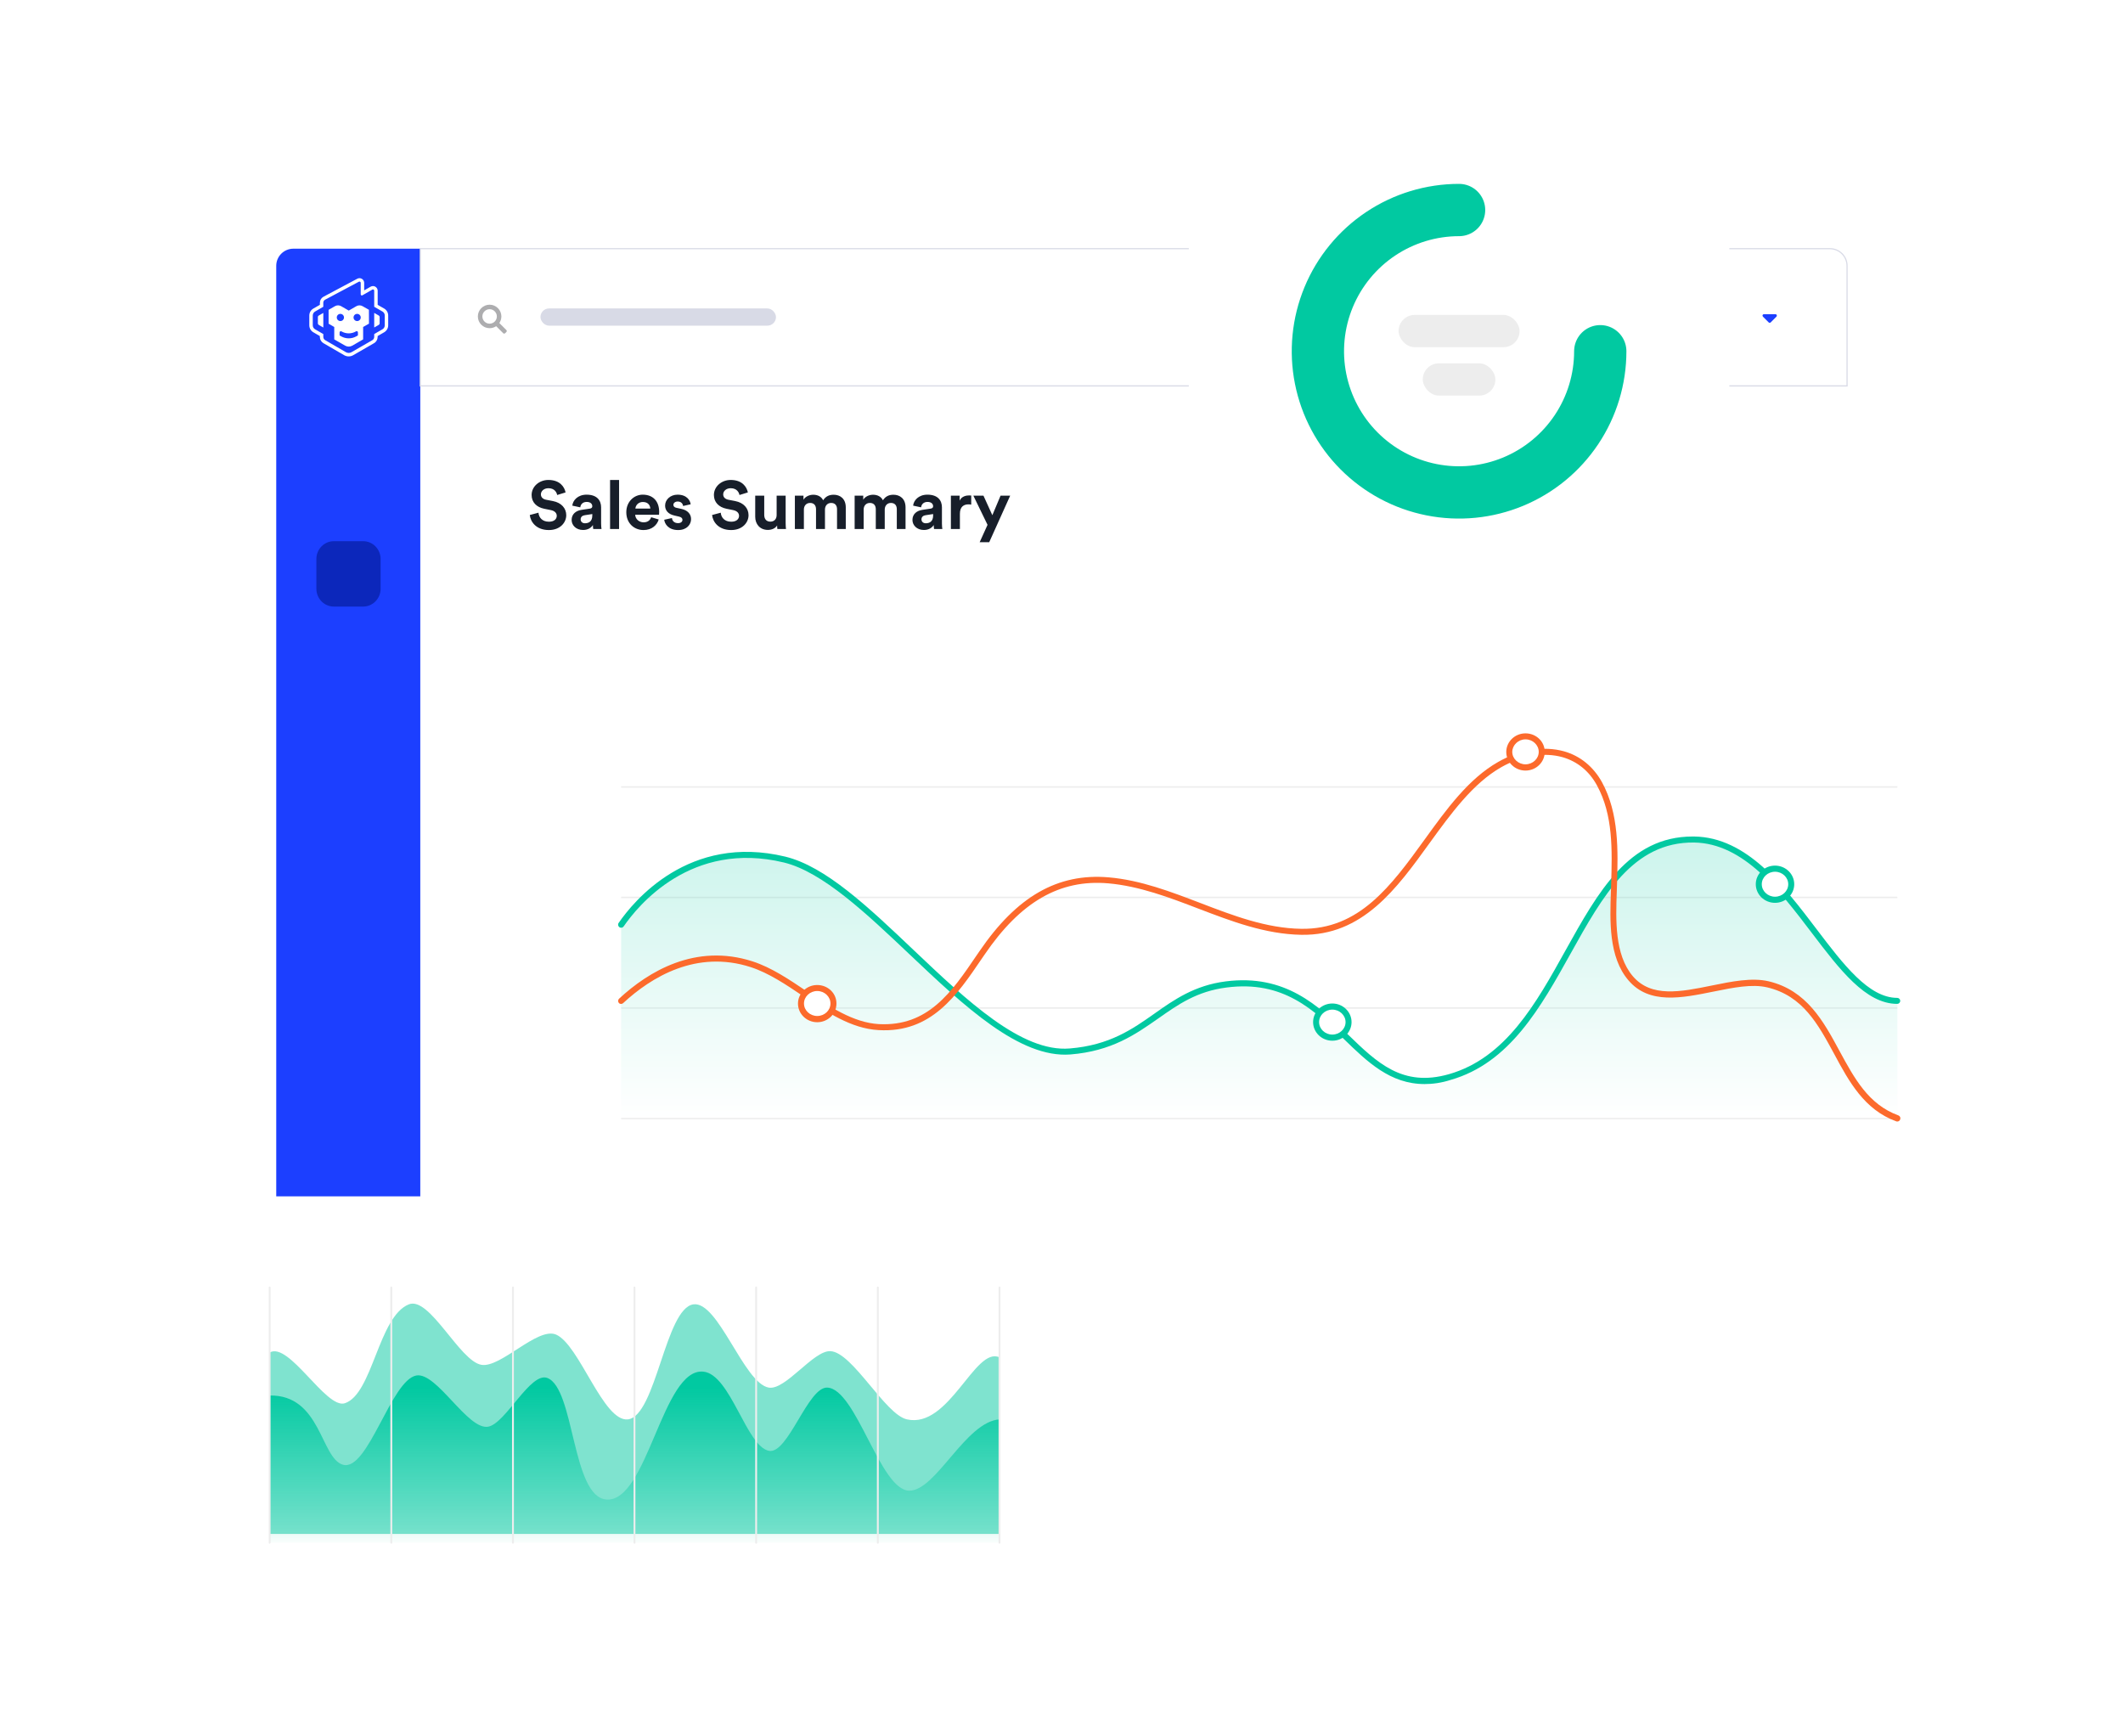 <?xml version="1.0" encoding="utf-8"?>
<svg xmlns="http://www.w3.org/2000/svg" width="619" height="506" viewBox="0 0 619 506" fill="none">
<g filter="url(#filter0_d)">
<rect x="80.543" y="72.5" width="458" height="343" rx="5" fill="white"/>
</g>
<g filter="url(#filter1_d)">
<rect x="80.543" y="72.5" width="458" height="343" rx="5" fill="white"/>
</g>
<g filter="url(#filter2_d)">
<rect x="153.816" y="185.194" width="426.794" height="171.597" rx="5" fill="white"/>
</g>
<path d="M553.209 293.641H181.104V294.078H553.209V293.641Z" fill="#EDEDED"/>
<path d="M553.209 325.861H181.104V326.298H553.209V325.861Z" fill="#EDEDED"/>
<path d="M553.209 261.417H181.104V261.854H553.209V261.417Z" fill="#EDEDED"/>
<path d="M553.209 229.195H181.104V229.632H553.209V229.195Z" fill="#EDEDED"/>
<path opacity="0.2" d="M553.215 291.855C534.027 291.855 521.465 245.214 493.976 244.814C458.768 244.304 458.113 303.943 422.723 314.065C394.396 322.148 391.119 282.716 357.477 287.012C338.581 289.452 334.284 304.744 312.002 306.564C285.75 308.712 254.292 256.793 228.733 250.639C204.703 244.814 188.501 258.831 181.109 269.609V326.116H553.215V291.855Z" fill="url(#paint0_linear)"/>
<path d="M415.366 316.032C405.354 316.032 398.691 309.587 391.737 302.815C383.108 294.441 374.187 285.739 357.621 287.887C348.992 288.98 343.494 292.839 337.705 296.917C331.042 301.577 324.161 306.42 312.109 307.403C297.29 308.568 280.979 293.167 265.214 278.239C252.725 266.406 239.836 254.172 228.549 251.441C201.533 244.924 185.986 264.039 181.836 270.083C181.545 270.484 180.998 270.593 180.598 270.301C180.197 270.01 180.088 269.464 180.379 269.064C184.676 262.801 200.842 242.958 228.95 249.73C240.674 252.57 253.162 264.403 266.379 276.964C281.853 291.637 297.873 306.857 311.927 305.655C323.542 304.708 330.205 300.012 336.649 295.46C342.365 291.419 348.3 287.268 357.366 286.103C374.77 283.882 384.418 293.239 392.938 301.504C401.531 309.842 408.922 317.015 422.466 313.155C439.033 308.422 447.88 292.511 456.436 277.11C465.939 260.034 474.932 243.868 493.501 243.868C493.647 243.868 493.793 243.868 493.975 243.868C509.339 244.087 520.153 258.359 529.692 270.92C537.484 281.188 544.875 290.909 553.176 290.909C553.65 290.909 554.05 291.31 554.05 291.783C554.05 292.256 553.65 292.657 553.176 292.657C543.965 292.657 536.355 282.608 528.272 271.976C518.951 259.706 508.429 245.834 493.938 245.616C476.097 245.397 467.286 261.199 457.966 277.947C449.227 293.64 440.198 309.915 422.94 314.83C420.245 315.704 417.697 316.032 415.366 316.032Z" fill="#01C9A1"/>
<path d="M553.214 326.954C553.104 326.954 552.995 326.954 552.922 326.918C543.565 323.532 539.087 315.267 534.79 307.256C530.057 298.518 525.615 290.29 515.275 287.85C510.796 286.794 505.335 287.923 499.546 289.088C490.371 290.945 480.831 292.911 474.787 285.775C468.998 279.003 469.399 268.408 469.69 259.924L469.763 257.849C470.054 247.836 470.382 237.641 465.612 228.94C463.355 224.789 459.896 221.985 455.6 220.747C450.211 219.218 443.694 220.274 437.723 223.66C429.421 228.393 423.05 237.205 416.86 245.724C407.248 259.05 397.308 272.849 379.395 272.522C368.872 272.34 359.005 268.553 349.466 264.912C341.019 261.672 332.244 258.322 323.142 257.521C309.015 256.283 297.546 262.91 287.06 278.311L286.259 279.476C279.013 290.144 271.55 301.213 256.148 300.302C248.175 299.865 241.038 295.059 234.157 290.399C229.242 287.086 224.181 283.663 218.901 281.952C203.063 276.818 189.919 284.828 181.691 292.438C181.327 292.765 180.781 292.765 180.453 292.401C180.125 292.037 180.162 291.491 180.489 291.163C189.046 283.226 202.772 274.888 219.448 280.277C224.945 282.061 230.116 285.556 235.14 288.942C241.839 293.457 248.757 298.118 256.221 298.555C270.603 299.319 277.484 289.234 284.766 278.493L285.567 277.328C296.454 261.344 308.396 254.499 323.251 255.773C332.608 256.574 341.456 259.997 350.048 263.274C359.442 266.878 369.2 270.629 379.395 270.774C396.325 271.029 405.609 258.249 415.404 244.705C421.666 236.039 428.147 227.046 436.812 222.131C443.184 218.49 450.175 217.398 456.037 219.036C460.77 220.383 464.593 223.515 467.105 228.066C472.093 237.205 471.765 248.091 471.474 257.703L471.401 259.924C471.11 268.116 470.746 278.311 476.062 284.573C481.45 290.909 490.043 289.161 499.145 287.304C504.862 286.139 510.796 284.937 515.639 286.066C526.744 288.688 531.623 297.644 536.32 306.346C540.689 314.393 544.803 322.002 553.505 325.17C553.978 325.352 554.197 325.825 554.051 326.299C553.905 326.736 553.578 326.954 553.214 326.954Z" fill="#FC6A2C"/>
<path d="M444.786 223.734C442.164 223.734 440.053 221.695 440.053 219.183C440.053 216.671 442.164 214.632 444.786 214.632C447.407 214.632 449.519 216.671 449.519 219.183C449.556 221.732 447.407 223.734 444.786 223.734Z" fill="white"/>
<path d="M444.787 215.542C446.898 215.542 448.646 217.18 448.646 219.183C448.646 221.185 446.898 222.824 444.787 222.824C442.675 222.824 440.927 221.185 440.927 219.183C440.964 217.216 442.675 215.542 444.787 215.542ZM444.787 213.794C441.692 213.794 439.18 216.233 439.18 219.219C439.18 222.205 441.692 224.644 444.787 224.644C447.882 224.644 450.394 222.205 450.394 219.219C450.43 216.233 447.918 213.794 444.787 213.794Z" fill="#FC6A2C"/>
<path d="M238.276 297.099C235.655 297.099 233.543 295.061 233.543 292.548C233.543 290.036 235.655 287.997 238.276 287.997C240.898 287.997 243.009 290.036 243.009 292.548C243.009 295.061 240.898 297.099 238.276 297.099Z" fill="white"/>
<path d="M238.275 288.907C240.387 288.907 242.134 290.545 242.134 292.548C242.134 294.55 240.423 296.189 238.275 296.189C236.163 296.189 234.416 294.55 234.416 292.548C234.416 290.545 236.163 288.907 238.275 288.907ZM238.275 287.159C235.18 287.159 232.668 289.599 232.668 292.584C232.668 295.57 235.18 298.009 238.275 298.009C241.37 298.009 243.882 295.57 243.882 292.584C243.919 289.562 241.37 287.159 238.275 287.159Z" fill="#FC6A2C"/>
<path d="M388.462 302.523C385.84 302.523 383.729 300.484 383.729 297.972C383.729 295.46 385.84 293.421 388.462 293.421C391.083 293.421 393.195 295.46 393.195 297.972C393.195 300.484 391.047 302.523 388.462 302.523Z" fill="white"/>
<path d="M388.464 294.332C390.576 294.332 392.324 295.97 392.324 297.973C392.324 299.975 390.576 301.614 388.464 301.614C386.353 301.614 384.605 299.975 384.605 297.973C384.605 295.97 386.316 294.332 388.464 294.332ZM388.464 292.548C385.37 292.548 382.857 294.987 382.857 297.973C382.857 300.958 385.37 303.398 388.464 303.398C391.559 303.398 394.072 300.958 394.072 297.973C394.072 294.987 391.559 292.548 388.464 292.548Z" fill="#01C9A1"/>
<path d="M517.534 262.327C514.913 262.327 512.801 260.288 512.801 257.776C512.801 255.264 514.913 253.225 517.534 253.225C520.156 253.225 522.267 255.264 522.267 257.776C522.267 260.288 520.156 262.327 517.534 262.327Z" fill="white"/>
<path d="M517.537 254.136C519.649 254.136 521.396 255.774 521.396 257.777C521.396 259.779 519.649 261.418 517.537 261.418C515.425 261.418 513.677 259.779 513.677 257.777C513.677 255.774 515.425 254.136 517.537 254.136ZM517.537 252.352C514.442 252.352 511.93 254.791 511.93 257.777C511.93 260.762 514.442 263.202 517.537 263.202C520.632 263.202 523.144 260.762 523.144 257.777C523.144 254.791 520.632 252.352 517.537 252.352Z" fill="#01C9A1"/>
<path d="M164.903 143.557C164.587 141.976 163.283 139.92 159.884 139.92C157.235 139.92 155.002 141.818 155.002 144.308C155.002 146.422 156.445 147.865 158.678 148.319L160.635 148.715C161.721 148.932 162.334 149.565 162.334 150.375C162.334 151.363 161.524 152.094 160.061 152.094C158.085 152.094 157.117 150.849 156.998 149.466L154.469 150.138C154.686 152.134 156.326 154.525 160.042 154.525C163.303 154.525 165.101 152.351 165.101 150.197C165.101 148.221 163.737 146.561 161.188 146.067L159.231 145.691C158.204 145.493 157.71 144.881 157.71 144.11C157.71 143.181 158.579 142.331 159.903 142.331C161.682 142.331 162.314 143.537 162.453 144.308L164.903 143.557ZM166.669 151.58C166.669 153.102 167.933 154.505 170.009 154.505C171.451 154.505 172.38 153.833 172.874 153.063C172.874 153.438 172.914 153.972 172.973 154.229H175.384C175.325 153.893 175.265 153.201 175.265 152.687V147.904C175.265 145.948 174.119 144.209 171.036 144.209C168.428 144.209 167.024 145.889 166.866 147.41L169.198 147.904C169.277 147.055 169.91 146.323 171.056 146.323C172.163 146.323 172.696 146.897 172.696 147.588C172.696 147.924 172.518 148.201 171.965 148.28L169.574 148.636C167.953 148.873 166.669 149.841 166.669 151.58ZM170.562 152.549C169.712 152.549 169.297 151.995 169.297 151.422C169.297 150.671 169.831 150.296 170.503 150.197L172.696 149.861V150.296C172.696 152.015 171.669 152.549 170.562 152.549ZM180.504 154.229V139.92H177.876V154.229H180.504ZM185.258 148.26C185.318 147.371 186.069 146.343 187.432 146.343C188.934 146.343 189.567 147.292 189.606 148.26H185.258ZM189.863 150.79C189.547 151.659 188.875 152.272 187.65 152.272C186.345 152.272 185.258 151.343 185.199 150.059H192.155C192.155 150.019 192.195 149.624 192.195 149.248C192.195 146.126 190.397 144.209 187.393 144.209C184.903 144.209 182.61 146.225 182.61 149.327C182.61 152.608 184.962 154.525 187.63 154.525C190.021 154.525 191.563 153.122 192.057 151.442L189.863 150.79ZM193.667 151.521C193.785 152.628 194.793 154.525 197.718 154.525C200.268 154.525 201.493 152.904 201.493 151.323C201.493 149.9 200.524 148.734 198.607 148.339L197.224 148.043C196.69 147.944 196.335 147.648 196.335 147.173C196.335 146.62 196.888 146.205 197.58 146.205C198.687 146.205 199.102 146.936 199.181 147.509L201.374 147.015C201.256 145.968 200.327 144.209 197.56 144.209C195.465 144.209 193.924 145.652 193.924 147.391C193.924 148.754 194.774 149.881 196.651 150.296L197.936 150.592C198.687 150.75 198.983 151.106 198.983 151.541C198.983 152.055 198.568 152.509 197.698 152.509C196.552 152.509 195.979 151.798 195.92 151.027L193.667 151.521ZM218.054 143.557C217.738 141.976 216.434 139.92 213.034 139.92C210.386 139.92 208.153 141.818 208.153 144.308C208.153 146.422 209.596 147.865 211.829 148.319L213.785 148.715C214.872 148.932 215.485 149.565 215.485 150.375C215.485 151.363 214.675 152.094 213.212 152.094C211.236 152.094 210.268 150.849 210.149 149.466L207.619 150.138C207.837 152.134 209.477 154.525 213.192 154.525C216.453 154.525 218.252 152.351 218.252 150.197C218.252 148.221 216.888 146.561 214.339 146.067L212.382 145.691C211.355 145.493 210.86 144.881 210.86 144.11C210.86 143.181 211.73 142.331 213.054 142.331C214.833 142.331 215.465 143.537 215.604 144.308L218.054 143.557ZM226.66 154.229H229.17C229.13 153.893 229.071 153.221 229.071 152.47V144.505H226.442V150.157C226.442 151.284 225.77 152.074 224.604 152.074C223.379 152.074 222.826 151.205 222.826 150.118V144.505H220.197V150.651C220.197 152.766 221.541 154.485 223.893 154.485C224.921 154.485 226.047 154.09 226.581 153.181C226.581 153.576 226.62 154.031 226.66 154.229ZM234.388 154.229V148.537C234.388 147.47 235.06 146.62 236.207 146.62C237.392 146.62 237.926 147.41 237.926 148.458V154.229H240.535V148.537C240.535 147.489 241.207 146.62 242.333 146.62C243.539 146.62 244.052 147.41 244.052 148.458V154.229H246.602V147.924C246.602 145.316 244.882 144.229 243.084 144.229C241.799 144.229 240.772 144.663 240.001 145.849C239.507 144.802 238.44 144.229 237.116 144.229C236.049 144.229 234.803 144.742 234.27 145.691V144.505H231.76V154.229H234.388ZM251.816 154.229V148.537C251.816 147.47 252.488 146.62 253.634 146.62C254.82 146.62 255.353 147.41 255.353 148.458V154.229H257.962V148.537C257.962 147.489 258.634 146.62 259.761 146.62C260.966 146.62 261.48 147.41 261.48 148.458V154.229H264.029V147.924C264.029 145.316 262.31 144.229 260.511 144.229C259.227 144.229 258.199 144.663 257.429 145.849C256.934 144.802 255.867 144.229 254.543 144.229C253.476 144.229 252.231 144.742 251.697 145.691V144.505H249.187V154.229H251.816ZM266.042 151.58C266.042 153.102 267.307 154.505 269.382 154.505C270.824 154.505 271.753 153.833 272.247 153.063C272.247 153.438 272.287 153.972 272.346 154.229H274.757C274.698 153.893 274.639 153.201 274.639 152.687V147.904C274.639 145.948 273.492 144.209 270.409 144.209C267.801 144.209 266.398 145.889 266.239 147.41L268.571 147.904C268.65 147.055 269.283 146.323 270.429 146.323C271.536 146.323 272.069 146.897 272.069 147.588C272.069 147.924 271.892 148.201 271.338 148.28L268.947 148.636C267.326 148.873 266.042 149.841 266.042 151.58ZM269.935 152.549C269.085 152.549 268.67 151.995 268.67 151.422C268.67 150.671 269.204 150.296 269.876 150.197L272.069 149.861V150.296C272.069 152.015 271.042 152.549 269.935 152.549ZM283.178 144.466C282.98 144.446 282.783 144.426 282.565 144.426C281.735 144.426 280.391 144.663 279.798 145.948V144.505H277.249V154.229H279.877V149.782C279.877 147.687 281.043 147.035 282.387 147.035C282.624 147.035 282.881 147.055 283.178 147.114V144.466ZM288.429 158.062L294.535 144.505H291.729L289.338 150.197L286.749 144.505H283.804L287.935 153.003L285.642 158.062H288.429Z" fill="#171E2A"/>
<path d="M80.543 77.5C80.543 74.739 82.781 72.5 85.543 72.5H122.543V415.5H85.543C82.781 415.5 80.543 413.261 80.543 410.5V77.5Z" fill="#1C3FFF"/>
<g clip-path="url(#clip0)">
<path d="M92.684 92.397V94.296C92.684 94.46 92.775 94.616 92.922 94.706L94.267 95.484V91.226L92.922 92.004C92.775 92.077 92.684 92.233 92.684 92.397ZM110.453 91.995L109.108 91.217V95.476L110.453 94.698C110.601 94.616 110.691 94.46 110.691 94.288V92.388C110.691 92.233 110.601 92.077 110.453 91.995ZM112.019 89.956L110.363 89.006L110.117 88.867V84.764C110.117 84.011 109.502 83.397 108.748 83.397C108.51 83.397 108.272 83.462 108.067 83.577L106.919 84.232L106.181 84.658V83.806V82.463C106.181 82.095 106.025 81.734 105.763 81.481C105.509 81.235 105.173 81.096 104.812 81.096C104.59 81.096 104.369 81.153 104.172 81.26L94.324 86.501C93.668 86.853 93.267 87.524 93.267 88.269V88.867L93.021 89.006L91.356 89.956C90.635 90.374 90.184 91.144 90.184 91.979V94.845C90.184 95.68 90.635 96.45 91.356 96.868L93.013 97.826L93.258 97.965V98.244C93.267 98.989 93.668 99.677 94.316 100.053L100.351 103.55C100.753 103.779 101.204 103.902 101.671 103.902C102.13 103.902 102.581 103.779 102.983 103.55L109.051 100.053C109.699 99.685 110.101 98.989 110.109 98.244V97.965L110.355 97.826L112.011 96.868C112.733 96.45 113.184 95.68 113.184 94.845V91.979C113.184 91.144 112.741 90.374 112.019 89.956ZM112.183 94.845C112.183 95.32 111.929 95.762 111.511 96L109.108 97.384V98.211C109.108 98.612 108.895 98.981 108.551 99.177L102.483 102.674C101.983 102.961 101.36 102.961 100.86 102.674L94.825 99.177C94.48 98.981 94.267 98.612 94.267 98.211V97.384L91.865 96C91.454 95.762 91.192 95.32 91.192 94.845V91.979C91.192 91.504 91.446 91.062 91.856 90.824L94.259 89.432V88.253C94.259 87.885 94.464 87.54 94.792 87.368L104.64 82.127C104.886 81.996 105.181 82.177 105.173 82.447V85.804C105.173 86.058 105.443 86.214 105.665 86.091L108.559 84.429C108.805 84.29 109.108 84.461 109.108 84.748V89.432L111.511 90.816C111.929 91.054 112.183 91.496 112.183 91.971V94.845ZM105.714 89.26C105.156 88.941 104.467 88.941 103.91 89.26L101.688 90.546L99.466 89.26C98.908 88.941 98.219 88.941 97.662 89.26L95.808 90.325V94.362L97.457 95.328V98.94L100.638 100.766C101.286 101.134 102.073 101.134 102.721 100.766L105.878 98.94V95.328L107.583 94.354L107.567 90.317L105.714 89.26ZM98.195 92.552C98.195 91.971 98.662 91.504 99.244 91.504C99.826 91.504 100.294 91.971 100.294 92.552C100.294 93.134 99.826 93.6 99.244 93.6C98.662 93.6 98.195 93.126 98.195 92.552ZM104.361 97.777L103.943 98.023C102.549 98.841 100.819 98.841 99.425 98.031L99.015 97.785V96.917C99.015 96.639 99.318 96.467 99.556 96.606C100.868 97.376 102.499 97.376 103.811 96.598L103.82 96.59C104.057 96.45 104.361 96.622 104.361 96.901V97.777ZM104.131 93.6C103.549 93.6 103.082 93.134 103.082 92.552C103.082 91.971 103.549 91.504 104.131 91.504C104.713 91.504 105.181 91.971 105.181 92.552C105.181 93.126 104.713 93.6 104.131 93.6Z" fill="white"/>
</g>
<path d="M105.889 149.413H97.33C94.534 149.413 92.246 147.125 92.246 144.329V135.771C92.246 132.974 94.534 130.687 97.33 130.687H105.889C108.685 130.687 110.973 132.974 110.973 135.771V144.329C110.973 147.125 108.685 149.413 105.889 149.413Z" fill="#1C3FFF"/>
<path d="M105.889 176.833H97.33C94.534 176.833 92.246 174.505 92.246 171.659V162.947C92.246 160.101 94.534 157.772 97.33 157.772H105.889C108.685 157.772 110.973 160.101 110.973 162.947V171.659C110.973 174.505 108.685 176.833 105.889 176.833Z" fill="#0C27BB"/>
<path d="M105.889 203.921H97.33C94.534 203.921 92.246 201.633 92.246 198.837V190.278C92.246 187.482 94.534 185.194 97.33 185.194H105.889C108.685 185.194 110.973 187.482 110.973 190.278V198.837C110.973 201.633 108.685 203.921 105.889 203.921Z" fill="#1C3FFF"/>
<path d="M122.543 72.5H533.543C536.304 72.5 538.543 74.739 538.543 77.5V112.5H122.543V72.5Z" fill="white" stroke="#D8DAE6" stroke-width="0.335" stroke-miterlimit="10"/>
<path d="M147.639 96.218L145.594 94.176C145.957 93.617 146.188 92.958 146.188 92.25C146.188 90.374 144.637 88.826 142.757 88.826C140.86 88.826 139.326 90.374 139.326 92.25C139.326 94.143 140.86 95.674 142.757 95.674C143.45 95.674 144.11 95.46 144.67 95.098L146.716 97.139C146.864 97.304 147.111 97.304 147.276 97.139L147.639 96.777C147.804 96.613 147.804 96.366 147.639 96.218ZM140.646 92.25C140.646 91.098 141.586 90.143 142.757 90.143C143.912 90.143 144.868 91.098 144.868 92.25C144.868 93.419 143.912 94.357 142.757 94.357C141.586 94.357 140.646 93.419 140.646 92.25Z" fill="#ADADAF"/>
<rect x="157.584" y="89.918" width="68.667" height="5.024" rx="2.512" fill="#D8DAE6"/>
<path d="M434.16 100.589H426.671C424.225 100.589 422.223 98.587 422.223 96.14V88.652C422.223 86.205 424.225 84.203 426.671 84.203H434.16C436.607 84.203 438.608 86.205 438.608 88.652V96.14C438.608 98.587 436.607 100.589 434.16 100.589Z" fill="#D8DAE6"/>
<rect x="443.561" y="86.901" width="60.293" height="4.354" rx="2.177" fill="#D8DAE6"/>
<rect x="443.561" y="94.94" width="37.516" height="2.68" rx="1.34" fill="#F4F4F4"/>
<path d="M517.956 92.312C518.074 92.195 518.113 92.011 518.048 91.855C517.982 91.697 517.825 91.593 517.668 91.593H514.319C514.148 91.593 513.991 91.697 513.926 91.855C513.861 92.011 513.9 92.195 514.018 92.312L515.692 93.987C515.771 94.066 515.876 94.105 515.993 94.105C516.098 94.105 516.203 94.066 516.281 93.987L517.956 92.312Z" fill="#1C3FFF"/>
<path d="M389.128 92.431C389.128 96.871 385.529 100.47 381.089 100.47C376.65 100.47 373.05 96.871 373.05 92.431C373.05 87.991 376.65 84.392 381.089 84.392C385.529 84.392 389.128 87.991 389.128 92.431Z" fill="white" stroke="#D8DAE6" stroke-width="0.335" stroke-miterlimit="10"/>
<path d="M383.894 92.428C383.894 92.14 383.659 91.904 383.371 91.904H381.696V90.229C381.696 89.942 381.461 89.706 381.173 89.706C380.872 89.706 380.649 89.942 380.649 90.229V91.904H378.975C378.674 91.904 378.451 92.14 378.451 92.428C378.451 92.729 378.674 92.951 378.975 92.951H380.649V94.626C380.649 94.927 380.872 95.149 381.173 95.149C381.461 95.149 381.696 94.927 381.696 94.626V92.951H383.371C383.659 92.951 383.894 92.729 383.894 92.428Z" fill="#1C3FFF"/>
<path d="M410.566 92.431C410.566 96.871 406.967 100.47 402.527 100.47C398.087 100.47 394.488 96.871 394.488 92.431C394.488 87.991 398.087 84.392 402.527 84.392C406.967 84.392 410.566 87.991 410.566 92.431Z" fill="white" stroke="#D8DAE6" stroke-width="0.335" stroke-miterlimit="10"/>
<path d="M402.611 95.779C403.069 95.779 403.448 95.413 403.448 94.942H401.773C401.773 95.413 402.14 95.779 402.611 95.779ZM405.424 93.83C405.175 93.555 404.691 93.149 404.691 91.802C404.691 90.794 403.984 89.983 403.029 89.774V89.499C403.029 89.276 402.833 89.08 402.611 89.08C402.375 89.08 402.192 89.276 402.192 89.499V89.774C401.224 89.983 400.517 90.794 400.517 91.802C400.517 93.149 400.033 93.555 399.784 93.83C399.706 93.908 399.68 94.013 399.68 94.105C399.68 94.327 399.85 94.523 400.098 94.523H405.11C405.371 94.523 405.528 94.327 405.541 94.105C405.541 94.013 405.502 93.908 405.424 93.83Z" fill="#1C3FFF"/>
<rect x="405.039" y="84.223" width="7.704" height="5.024" rx="2.512" fill="#01C9A1"/>
<g filter="url(#filter3_d)">
<rect x="346.617" y="33" width="157.604" height="136.434" rx="5" fill="white"/>
</g>
<path d="M466.586 102.393C466.586 110.535 464.172 118.493 459.649 125.263C455.126 132.033 448.696 137.309 441.174 140.425C433.652 143.54 425.376 144.356 417.39 142.767C409.405 141.179 402.07 137.258 396.313 131.501C390.556 125.744 386.635 118.409 385.047 110.424C383.458 102.439 384.274 94.162 387.389 86.64C390.505 79.118 395.781 72.688 402.551 68.165C409.321 63.642 417.279 61.227 425.421 61.227" stroke="#01C9A1" stroke-width="15.246" stroke-linecap="round"/>
<rect x="407.777" y="91.808" width="35.285" height="9.409" rx="4.705" fill="#EDEDED"/>
<rect x="414.834" y="105.921" width="21.171" height="9.409" rx="4.705" fill="#EDEDED"/>
<g filter="url(#filter4_d)">
<rect x="51" y="345.437" width="266.617" height="132.169" rx="5" fill="white"/>
</g>
<path opacity="0.5" d="M78.615 394.312C84.219 390.968 95.065 410.852 100.533 409.089C108.667 406.423 110.294 383.873 119.197 380.257C125.253 377.817 134.02 396.797 140.346 397.882C145.995 398.876 156.706 386.765 162.129 389.07C168.952 392.007 175.912 414.648 183.097 413.789C191.277 412.795 193.988 381.432 202.168 380.257C209.444 379.218 216.855 403.215 224.131 404.525C229.057 405.384 237.191 393.589 242.162 393.905C248.624 394.267 258.069 412.388 264.441 413.789C276.779 416.591 284.28 392.369 291.421 395.713V447.186H78.615V394.312Z" fill="url(#paint1_linear)"/>
<path d="M291.421 413.789C281.524 414.467 272.937 434.623 265.119 434.577C256.623 434.532 249.664 404.887 241.213 404.525C235.564 404.254 229.78 424.003 224.221 422.963C217.623 421.743 213.014 400.639 205.06 399.871C193.13 398.696 188.791 438.057 176.816 437.153C166.738 436.43 167.551 404.751 159.598 401.723C154.672 399.825 147.487 414.919 142.38 415.913C136.415 417.088 127.331 399.871 121.366 401C114 402.401 107.312 428.974 100.036 427.03C93.483 425.223 93.619 406.559 78.615 406.83V449.762H291.421V413.789Z" fill="url(#paint2_linear)"/>
<path d="M291.423 450.033C291.288 450.033 291.152 449.897 291.152 449.762V375.332C291.152 375.196 291.288 375.061 291.423 375.061C291.559 375.061 291.695 375.196 291.695 375.332V449.762C291.695 449.897 291.559 450.033 291.423 450.033Z" fill="#EDEDED"/>
<path d="M78.617 450.033C78.481 450.033 78.346 449.897 78.346 449.762V375.332C78.346 375.196 78.481 375.061 78.617 375.061C78.752 375.061 78.888 375.196 78.888 375.332V449.762C78.888 449.897 78.752 450.033 78.617 450.033Z" fill="#EDEDED"/>
<path d="M114.091 450.033C113.956 450.033 113.82 449.897 113.82 449.762V375.332C113.82 375.196 113.956 375.061 114.091 375.061C114.227 375.061 114.363 375.196 114.363 375.332V449.762C114.363 449.897 114.227 450.033 114.091 450.033Z" fill="#EDEDED"/>
<path d="M149.564 450.033C149.429 450.033 149.293 449.897 149.293 449.762V375.332C149.293 375.196 149.429 375.061 149.564 375.061C149.7 375.061 149.835 375.196 149.835 375.332V449.762C149.835 449.897 149.7 450.033 149.564 450.033Z" fill="#EDEDED"/>
<path d="M184.998 450.033C184.862 450.033 184.727 449.897 184.727 449.762V375.332C184.727 375.196 184.862 375.061 184.998 375.061C185.133 375.061 185.269 375.196 185.269 375.332V449.762C185.269 449.897 185.178 450.033 184.998 450.033Z" fill="#EDEDED"/>
<path d="M220.468 450.033C220.333 450.033 220.197 449.897 220.197 449.762V375.332C220.197 375.196 220.333 375.061 220.468 375.061C220.604 375.061 220.74 375.196 220.74 375.332V449.762C220.74 449.897 220.649 450.033 220.468 450.033Z" fill="#EDEDED"/>
<path d="M255.947 450.033C255.811 450.033 255.676 449.897 255.676 449.762V375.332C255.676 375.196 255.811 375.061 255.947 375.061C256.083 375.061 256.218 375.196 256.218 375.332V449.762C256.218 449.897 256.083 450.033 255.947 450.033Z" fill="#EDEDED"/>
<defs>
<filter id="filter0_d" x="0.543" y="0.5" width="618" height="503" filterUnits="userSpaceOnUse" color-interpolation-filters="sRGB">
<feFlood flood-opacity="0" result="BackgroundImageFix"/>
<feColorMatrix in="SourceAlpha" type="matrix" values="0 0 0 0 0 0 0 0 0 0 0 0 0 0 0 0 0 0 127 0"/>
<feOffset dy="8"/>
<feGaussianBlur stdDeviation="40"/>
<feColorMatrix type="matrix" values="0 0 0 0 0.416 0 0 0 0 0.447 0 0 0 0 0.62 0 0 0 0.2 0"/>
<feBlend mode="normal" in2="BackgroundImageFix" result="effect1_dropShadow"/>
<feBlend mode="normal" in="SourceGraphic" in2="effect1_dropShadow" result="shape"/>
</filter>
<filter id="filter1_d" x="0.543" y="0.5" width="618" height="503" filterUnits="userSpaceOnUse" color-interpolation-filters="sRGB">
<feFlood flood-opacity="0" result="BackgroundImageFix"/>
<feColorMatrix in="SourceAlpha" type="matrix" values="0 0 0 0 0 0 0 0 0 0 0 0 0 0 0 0 0 0 127 0"/>
<feOffset dy="8"/>
<feGaussianBlur stdDeviation="40"/>
<feColorMatrix type="matrix" values="0 0 0 0 0.416 0 0 0 0 0.447 0 0 0 0 0.62 0 0 0 0.2 0"/>
<feBlend mode="normal" in2="BackgroundImageFix" result="effect1_dropShadow"/>
<feBlend mode="normal" in="SourceGraphic" in2="effect1_dropShadow" result="shape"/>
</filter>
<filter id="filter2_d" x="129.668" y="164.266" width="475.091" height="219.894" filterUnits="userSpaceOnUse" color-interpolation-filters="sRGB">
<feFlood flood-opacity="0" result="BackgroundImageFix"/>
<feColorMatrix in="SourceAlpha" type="matrix" values="0 0 0 0 0 0 0 0 0 0 0 0 0 0 0 0 0 0 127 0"/>
<feOffset dy="3.22"/>
<feGaussianBlur stdDeviation="12.074"/>
<feColorMatrix type="matrix" values="0 0 0 0 0 0 0 0 0 0 0 0 0 0 0 0 0 0 0.07 0"/>
<feBlend mode="normal" in2="BackgroundImageFix" result="effect1_dropShadow"/>
<feBlend mode="normal" in="SourceGraphic" in2="effect1_dropShadow" result="shape"/>
</filter>
<filter id="filter3_d" x="320.797" y="10.622" width="209.246" height="188.075" filterUnits="userSpaceOnUse" color-interpolation-filters="sRGB">
<feFlood flood-opacity="0" result="BackgroundImageFix"/>
<feColorMatrix in="SourceAlpha" type="matrix" values="0 0 0 0 0 0 0 0 0 0 0 0 0 0 0 0 0 0 127 0"/>
<feOffset dy="3.443"/>
<feGaussianBlur stdDeviation="12.91"/>
<feColorMatrix type="matrix" values="0 0 0 0 0 0 0 0 0 0 0 0 0 0 0 0 0 0 0.07 0"/>
<feBlend mode="normal" in2="BackgroundImageFix" result="effect1_dropShadow"/>
<feBlend mode="normal" in="SourceGraphic" in2="effect1_dropShadow" result="shape"/>
</filter>
<filter id="filter4_d" x="25.986" y="323.758" width="316.644" height="182.196" filterUnits="userSpaceOnUse" color-interpolation-filters="sRGB">
<feFlood flood-opacity="0" result="BackgroundImageFix"/>
<feColorMatrix in="SourceAlpha" type="matrix" values="0 0 0 0 0 0 0 0 0 0 0 0 0 0 0 0 0 0 127 0"/>
<feOffset dy="3.335"/>
<feGaussianBlur stdDeviation="12.507"/>
<feColorMatrix type="matrix" values="0 0 0 0 0 0 0 0 0 0 0 0 0 0 0 0 0 0 0.07 0"/>
<feBlend mode="normal" in2="BackgroundImageFix" result="effect1_dropShadow"/>
<feBlend mode="normal" in="SourceGraphic" in2="effect1_dropShadow" result="shape"/>
</filter>
<linearGradient id="paint0_linear" x1="367.166" y1="326.084" x2="367.166" y2="244.808" gradientUnits="userSpaceOnUse">
<stop stop-color="white"/>
<stop offset="1" stop-color="#01C9A1"/>
</linearGradient>
<linearGradient id="paint1_linear" x1="185.015" y1="447.228" x2="185.015" y2="380.02" gradientUnits="userSpaceOnUse">
<stop stop-color="#01C9A1"/>
<stop offset="1" stop-color="#01C9A1"/>
</linearGradient>
<linearGradient id="paint2_linear" x1="185.015" y1="450.783" x2="185.015" y2="404.435" gradientUnits="userSpaceOnUse">
<stop stop-color="#01C9A1" stop-opacity="0"/>
<stop offset="1" stop-color="#01C9A1"/>
</linearGradient>
<clipPath id="clip0">
<rect width="23" height="23" fill="white" transform="translate(90.184 81)"/>
</clipPath>
</defs>
</svg>